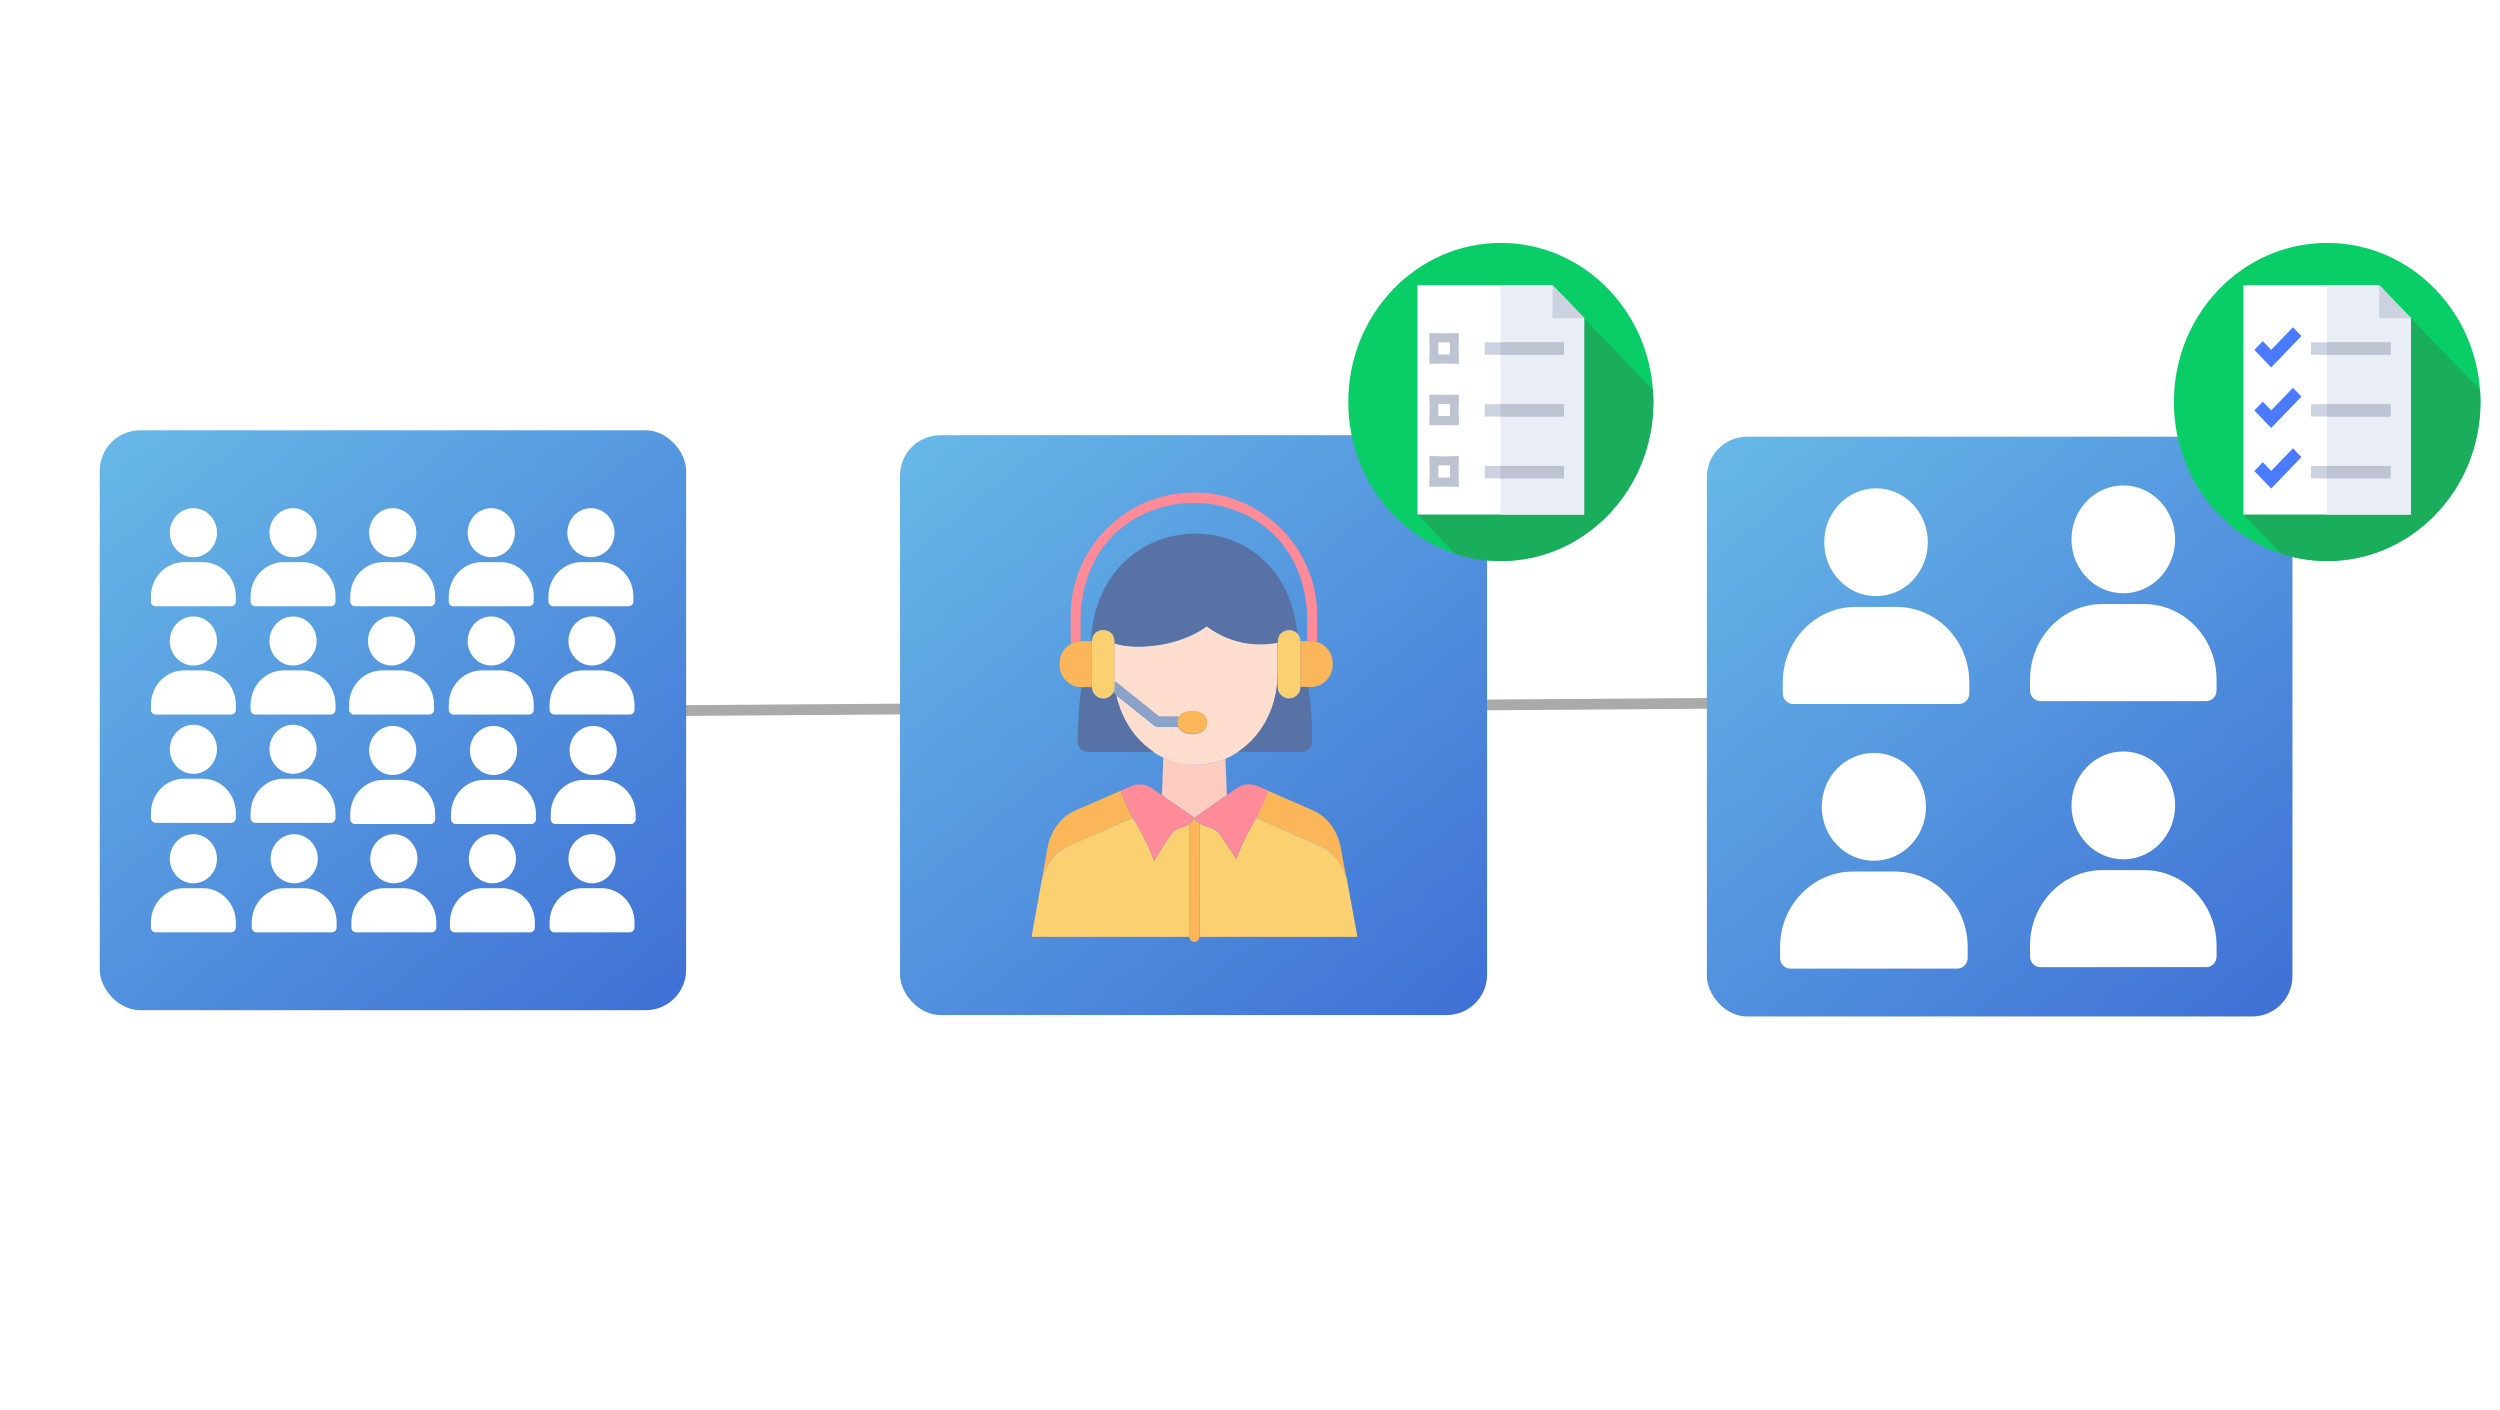 <?xml version="1.0" encoding="utf-8"?>
<svg xmlns="http://www.w3.org/2000/svg" fill="none" height="975" viewBox="0 0 1729 975" width="1729">
<line stroke="#AAAAAA" stroke-width="7.437" transform="matrix(1 -0.007 0.006 1 183.903 497.137)" x2="1283.58" y1="-3.719" y2="-3.719"/>
<path d="M133.952 351.591C124.94 351.591 117.634 359.184 117.634 368.55C117.634 377.917 124.94 385.51 133.952 385.51C142.964 385.51 150.269 377.917 150.269 368.55C150.269 359.184 142.964 351.591 133.952 351.591Z" fill="white"/>
<path d="M127.424 388.903C114.807 388.903 104.579 399.533 104.579 412.646V416.038C104.579 417.911 106.04 419.43 107.843 419.43H160.06C161.862 419.43 163.323 417.911 163.323 416.038V412.646C163.323 399.533 153.095 388.903 140.478 388.903H127.424Z" fill="white"/>
<path d="M409.656 426.484C400.644 426.484 393.338 434.077 393.338 443.443C393.338 452.81 400.644 460.403 409.656 460.403C418.668 460.403 425.974 452.81 425.974 443.443C425.974 434.077 418.668 426.484 409.656 426.484Z" fill="white"/>
<path d="M403.13 463.795C390.513 463.795 380.285 474.425 380.285 487.538V490.93C380.285 492.803 381.746 494.322 383.549 494.322H435.766C437.568 494.322 439.029 492.803 439.029 490.93V487.538C439.029 474.425 428.801 463.795 416.184 463.795H403.13Z" fill="white"/>
<path d="M133.952 577.084C124.94 577.084 117.634 584.677 117.634 594.043C117.634 603.41 124.94 611.003 133.952 611.003C142.964 611.003 150.269 603.41 150.269 594.043C150.269 584.677 142.964 577.084 133.952 577.084Z" fill="white"/>
<path d="M127.424 614.395C114.807 614.395 104.579 625.025 104.579 638.138V641.53C104.579 643.403 106.04 644.922 107.843 644.922H160.06C161.862 644.922 163.323 643.403 163.323 641.53V638.138C163.323 625.025 153.095 614.395 140.478 614.395H127.424Z" fill="white"/>
<path d="M271.804 502.191C262.792 502.191 255.486 509.784 255.486 519.151C255.486 528.517 262.792 536.11 271.804 536.11C280.816 536.11 288.122 528.517 288.122 519.151C288.122 509.784 280.816 502.191 271.804 502.191Z" fill="white"/>
<path d="M265.277 539.502C252.66 539.502 242.432 550.132 242.432 563.245V566.637C242.432 568.511 243.893 570.029 245.695 570.029H297.912C299.715 570.029 301.176 568.511 301.176 566.637V563.245C301.176 550.132 290.948 539.502 278.331 539.502H265.277Z" fill="white"/>
<path d="M394.377 594.043C394.377 585.213 401.255 578.123 409.656 578.123C418.056 578.123 424.934 585.213 424.934 594.043C424.934 602.874 418.056 609.964 409.656 609.964C401.255 609.964 394.377 602.874 394.377 594.043Z" stroke="white" stroke-width="2.079"/>
<path d="M381.324 638.138C381.324 625.561 391.125 615.434 403.13 615.434H416.184C428.19 615.434 437.99 625.561 437.99 638.138V641.53C437.99 642.867 436.957 643.882 435.766 643.882H383.549C382.358 643.882 381.324 642.867 381.324 641.53V638.138Z" stroke="white" stroke-width="2.079"/>
<path d="M325.451 594.043C325.451 585.213 332.329 578.123 340.73 578.123C349.131 578.123 356.008 585.213 356.008 594.043C356.008 602.874 349.131 609.964 340.73 609.964C332.329 609.964 325.451 602.874 325.451 594.043Z" stroke="white" stroke-width="2.079"/>
<path d="M312.397 638.138C312.397 625.561 322.197 615.434 334.202 615.434H347.257C359.262 615.434 369.062 625.561 369.062 638.138V641.53C369.062 642.867 368.029 643.882 366.838 643.882H314.621C313.43 643.882 312.397 642.867 312.397 641.53V638.138Z" stroke="white" stroke-width="2.079"/>
<path d="M395.162 519.151C395.162 510.32 402.04 503.231 410.441 503.231C418.841 503.231 425.719 510.32 425.719 519.151C425.719 527.982 418.841 535.071 410.441 535.071C402.04 535.071 395.162 527.982 395.162 519.151Z" stroke="white" stroke-width="2.079"/>
<path d="M382.108 563.245C382.108 550.668 391.908 540.541 403.913 540.541H416.968C428.973 540.541 438.773 550.668 438.773 563.245V566.637C438.773 567.975 437.74 568.99 436.549 568.99H384.332C383.141 568.99 382.108 567.975 382.108 566.637V563.245Z" stroke="white" stroke-width="2.079"/>
<path d="M326.236 519.151C326.236 510.32 333.113 503.231 341.514 503.231C349.915 503.231 356.793 510.32 356.793 519.151C356.793 527.982 349.915 535.071 341.514 535.071C333.113 535.071 326.236 527.982 326.236 519.151Z" stroke="white" stroke-width="2.079"/>
<path d="M313.182 563.245C313.182 550.668 322.982 540.541 334.988 540.541H348.042C360.047 540.541 369.847 550.668 369.847 563.245V566.637C369.847 567.975 368.814 568.99 367.623 568.99H315.406C314.215 568.99 313.182 567.975 313.182 566.637V563.245Z" stroke="white" stroke-width="2.079"/>
<path d="M187.599 518.337C187.599 509.507 194.477 502.417 202.877 502.417C211.278 502.417 218.156 509.507 218.156 518.337C218.156 527.168 211.278 534.258 202.877 534.258C194.477 534.258 187.599 527.168 187.599 518.337Z" stroke="white" stroke-width="2.079"/>
<path d="M174.544 562.432C174.544 549.855 184.344 539.728 196.35 539.728H209.404C221.41 539.728 231.21 549.855 231.21 562.432V565.824C231.21 567.162 230.176 568.177 228.985 568.177H176.768C175.577 568.177 174.544 567.162 174.544 565.824V562.432Z" stroke="white" stroke-width="2.079"/>
<path d="M118.673 518.337C118.673 509.507 125.551 502.417 133.952 502.417C142.352 502.417 149.23 509.507 149.23 518.337C149.23 527.168 142.352 534.258 133.952 534.258C125.551 534.258 118.673 527.168 118.673 518.337Z" stroke="white" stroke-width="2.079"/>
<path d="M105.618 562.432C105.618 549.855 115.419 539.728 127.424 539.728H140.478C152.484 539.728 162.284 549.855 162.284 562.432V565.824C162.284 567.162 161.251 568.177 160.06 568.177H107.843C106.652 568.177 105.618 567.162 105.618 565.824V562.432Z" stroke="white" stroke-width="2.079"/>
<path d="M257.31 594.043C257.31 585.213 264.188 578.123 272.588 578.123C280.989 578.123 287.867 585.213 287.867 594.043C287.867 602.874 280.989 609.964 272.588 609.964C264.188 609.964 257.31 602.874 257.31 594.043Z" stroke="white" stroke-width="2.079"/>
<path d="M244.255 638.138C244.255 625.561 254.055 615.434 266.061 615.434H279.115C291.121 615.434 300.921 625.561 300.921 638.138V641.53C300.921 642.867 299.887 643.882 298.696 643.882H246.479C245.288 643.882 244.255 642.867 244.255 641.53V638.138Z" stroke="white" stroke-width="2.079"/>
<path d="M188.384 594.043C188.384 585.213 195.262 578.123 203.663 578.123C212.063 578.123 218.941 585.213 218.941 594.043C218.941 602.874 212.063 609.964 203.663 609.964C195.262 609.964 188.384 602.874 188.384 594.043Z" stroke="white" stroke-width="2.079"/>
<path d="M175.329 638.138C175.329 625.561 185.129 615.434 197.135 615.434H210.189C222.195 615.434 231.995 625.561 231.995 638.138V641.53C231.995 642.867 230.962 643.882 229.771 643.882H177.554C176.363 643.882 175.329 642.867 175.329 641.53V638.138Z" stroke="white" stroke-width="2.079"/>
<path d="M393.596 368.55C393.596 359.72 400.474 352.63 408.874 352.63C417.275 352.63 424.153 359.72 424.153 368.55C424.153 377.381 417.275 384.471 408.874 384.471C400.474 384.471 393.596 377.381 393.596 368.55Z" stroke="white" stroke-width="2.079"/>
<path d="M380.541 412.646C380.541 400.069 390.341 389.942 402.347 389.942H415.401C427.407 389.942 437.207 400.069 437.207 412.646V416.038C437.207 417.375 436.174 418.39 434.982 418.39H382.766C381.575 418.39 380.541 417.375 380.541 416.038V412.646Z" stroke="white" stroke-width="2.079"/>
<path d="M324.668 368.55C324.668 359.72 331.546 352.63 339.947 352.63C348.347 352.63 355.225 359.72 355.225 368.55C355.225 377.381 348.347 384.471 339.947 384.471C331.546 384.471 324.668 377.381 324.668 368.55Z" stroke="white" stroke-width="2.079"/>
<path d="M311.614 412.646C311.614 400.069 321.414 389.942 333.419 389.942H346.473C358.479 389.942 368.279 400.069 368.279 412.646V416.038C368.279 417.375 367.246 418.39 366.055 418.39H313.838C312.647 418.39 311.614 417.375 311.614 416.038V412.646Z" stroke="white" stroke-width="2.079"/>
<path d="M256.526 368.55C256.526 359.72 263.403 352.63 271.804 352.63C280.205 352.63 287.083 359.72 287.083 368.55C287.083 377.381 280.205 384.471 271.804 384.471C263.403 384.471 256.526 377.381 256.526 368.55Z" stroke="white" stroke-width="2.079"/>
<path d="M243.471 412.646C243.471 400.069 253.271 389.942 265.277 389.942H278.331C290.336 389.942 300.136 400.069 300.136 412.646V416.038C300.136 417.375 299.103 418.39 297.912 418.39H245.695C244.504 418.39 243.471 417.375 243.471 416.038V412.646Z" stroke="white" stroke-width="2.079"/>
<path d="M187.599 368.55C187.599 359.72 194.477 352.63 202.877 352.63C211.278 352.63 218.156 359.72 218.156 368.55C218.156 377.381 211.278 384.471 202.877 384.471C194.477 384.471 187.599 377.381 187.599 368.55Z" stroke="white" stroke-width="2.079"/>
<path d="M174.544 412.646C174.544 400.069 184.344 389.942 196.35 389.942H209.404C221.41 389.942 231.21 400.069 231.21 412.646V416.038C231.21 417.375 230.176 418.39 228.985 418.39H176.768C175.577 418.39 174.544 417.375 174.544 416.038V412.646Z" stroke="white" stroke-width="2.079"/>
<path d="M324.668 443.443C324.668 434.613 331.546 427.523 339.947 427.523C348.347 427.523 355.225 434.613 355.225 443.443C355.225 452.274 348.347 459.363 339.947 459.363C331.546 459.363 324.668 452.274 324.668 443.443Z" stroke="white" stroke-width="2.079"/>
<path d="M311.614 487.538C311.614 474.961 321.414 464.834 333.419 464.834H346.473C358.479 464.834 368.279 474.961 368.279 487.538V490.93C368.279 492.267 367.246 493.282 366.055 493.282H313.838C312.647 493.282 311.614 492.267 311.614 490.93V487.538Z" stroke="white" stroke-width="2.079"/>
<path d="M255.742 443.443C255.742 434.613 262.62 427.523 271.021 427.523C279.422 427.523 286.299 434.613 286.299 443.443C286.299 452.274 279.422 459.363 271.021 459.363C262.62 459.363 255.742 452.274 255.742 443.443Z" stroke="white" stroke-width="2.079"/>
<path d="M242.689 487.538C242.689 474.961 252.489 464.834 264.494 464.834H277.549C289.554 464.834 299.354 474.961 299.354 487.538V490.93C299.354 492.267 298.321 493.282 297.13 493.282H244.913C243.722 493.282 242.689 492.267 242.689 490.93V487.538Z" stroke="white" stroke-width="2.079"/>
<path d="M187.599 443.443C187.599 434.613 194.477 427.523 202.877 427.523C211.278 427.523 218.156 434.613 218.156 443.443C218.156 452.274 211.278 459.363 202.877 459.363C194.477 459.363 187.599 452.274 187.599 443.443Z" stroke="white" stroke-width="2.079"/>
<path d="M174.544 487.538C174.544 474.961 184.344 464.834 196.35 464.834H209.404C221.41 464.834 231.21 474.961 231.21 487.538V490.93C231.21 492.267 230.176 493.282 228.985 493.282H176.768C175.577 493.282 174.544 492.267 174.544 490.93V487.538Z" stroke="white" stroke-width="2.079"/>
<path d="M118.673 443.443C118.673 434.613 125.551 427.523 133.952 427.523C142.352 427.523 149.23 434.613 149.23 443.443C149.23 452.274 142.352 459.363 133.952 459.363C125.551 459.363 118.673 452.274 118.673 443.443Z" stroke="white" stroke-width="2.079"/>
<path d="M105.618 487.538C105.618 474.961 115.419 464.834 127.424 464.834H140.478C152.484 464.834 162.284 474.961 162.284 487.538V490.93C162.284 492.267 161.251 493.282 160.06 493.282H107.843C106.652 493.282 105.618 492.267 105.618 490.93V487.538Z" stroke="white" stroke-width="2.079"/>
<rect fill="url(#paint0_linear_172_1106)" height="401.015" rx="27.863" width="405.528" x="69" y="297.616"/>
<path d="M133.754 351.458C124.742 351.458 117.437 359.051 117.437 368.417C117.437 377.783 124.742 385.377 133.754 385.377C142.766 385.377 150.072 377.783 150.072 368.417C150.072 359.051 142.766 351.458 133.754 351.458Z" fill="white"/>
<path d="M127.227 388.769C114.61 388.769 104.382 399.399 104.382 412.512V415.904C104.382 417.778 105.843 419.296 107.645 419.296H159.862C161.665 419.296 163.126 417.778 163.126 415.904V412.512C163.126 399.399 152.898 388.769 140.281 388.769H127.227Z" fill="white"/>
<path d="M409.46 426.35C400.448 426.35 393.143 433.943 393.143 443.31C393.143 452.676 400.448 460.269 409.46 460.269C418.472 460.269 425.778 452.676 425.778 443.31C425.778 433.943 418.472 426.35 409.46 426.35Z" fill="white"/>
<path d="M402.934 463.661C390.317 463.661 380.089 474.292 380.089 487.405V490.797C380.089 492.67 381.55 494.188 383.352 494.188H435.569C437.372 494.188 438.833 492.67 438.833 490.797V487.405C438.833 474.292 428.605 463.661 415.988 463.661H402.934Z" fill="white"/>
<path d="M133.754 576.951C124.742 576.951 117.437 584.544 117.437 593.91C117.437 603.277 124.742 610.87 133.754 610.87C142.766 610.87 150.072 603.277 150.072 593.91C150.072 584.544 142.766 576.951 133.754 576.951Z" fill="white"/>
<path d="M127.227 614.261C114.61 614.261 104.382 624.891 104.382 638.005V641.396C104.382 643.27 105.843 644.788 107.645 644.788H159.862C161.665 644.788 163.126 643.27 163.126 641.396V638.005C163.126 624.891 152.898 614.261 140.281 614.261H127.227Z" fill="white"/>
<path d="M271.609 502.058C262.597 502.058 255.291 509.651 255.291 519.017C255.291 528.384 262.597 535.977 271.609 535.977C280.621 535.977 287.927 528.384 287.927 519.017C287.927 509.651 280.621 502.058 271.609 502.058Z" fill="white"/>
<path d="M265.081 539.369C252.464 539.369 242.236 549.999 242.236 563.112V566.504C242.236 568.377 243.697 569.896 245.5 569.896H297.717C299.519 569.896 300.98 568.377 300.98 566.504V563.112C300.98 549.999 290.752 539.369 278.136 539.369H265.081Z" fill="white"/>
<path d="M409.46 576.951C400.448 576.951 393.143 584.544 393.143 593.911C393.143 603.277 400.448 610.87 409.46 610.87C418.472 610.87 425.778 603.277 425.778 593.911C425.778 584.544 418.472 576.951 409.46 576.951Z" fill="white"/>
<path d="M402.934 614.262C390.317 614.262 380.089 624.892 380.089 638.005V641.397C380.089 643.27 381.55 644.789 383.352 644.789H435.569C437.372 644.789 438.833 643.27 438.833 641.397V638.005C438.833 624.892 428.605 614.262 415.988 614.262H402.934Z" fill="white"/>
<path d="M340.534 576.951C331.522 576.951 324.216 584.544 324.216 593.91C324.216 603.277 331.522 610.87 340.534 610.87C349.546 610.87 356.851 603.277 356.851 593.91C356.851 584.544 349.546 576.951 340.534 576.951Z" fill="white"/>
<path d="M334.006 614.261C321.389 614.261 311.161 624.891 311.161 638.005V641.396C311.161 643.27 312.622 644.788 314.425 644.788H366.642C368.444 644.788 369.905 643.27 369.905 641.396V638.005C369.905 624.891 359.677 614.261 347.06 614.261H334.006Z" fill="white"/>
<path d="M410.244 502.058C401.232 502.058 393.926 509.651 393.926 519.017C393.926 528.384 401.232 535.977 410.244 535.977C419.256 535.977 426.561 528.384 426.561 519.017C426.561 509.651 419.256 502.058 410.244 502.058Z" fill="white"/>
<path d="M403.716 539.369C391.099 539.369 380.871 549.999 380.871 563.112V566.504C380.871 568.377 382.332 569.896 384.135 569.896H436.352C438.154 569.896 439.615 568.377 439.615 566.504V563.112C439.615 549.999 429.387 539.369 416.77 539.369H403.716Z" fill="white"/>
<path d="M341.317 502.058C332.305 502.058 324.999 509.651 324.999 519.017C324.999 528.384 332.305 535.977 341.317 535.977C350.329 535.977 357.635 528.384 357.635 519.017C357.635 509.651 350.329 502.058 341.317 502.058Z" fill="white"/>
<path d="M334.79 539.369C322.173 539.369 311.945 549.999 311.945 563.112V566.504C311.945 568.377 313.406 569.896 315.209 569.896H367.426C369.228 569.896 370.689 568.377 370.689 566.504V563.112C370.689 549.999 360.461 539.369 347.844 539.369H334.79Z" fill="white"/>
<path d="M202.681 501.244C193.669 501.244 186.363 508.837 186.363 518.204C186.363 527.57 193.669 535.163 202.681 535.163C211.693 535.163 218.999 527.57 218.999 518.204C218.999 508.837 211.693 501.244 202.681 501.244Z" fill="white"/>
<path d="M196.154 538.555C183.537 538.555 173.309 549.185 173.309 562.298V565.69C173.309 567.564 174.77 569.082 176.572 569.082H228.789C230.592 569.082 232.053 567.564 232.053 565.69V562.298C232.053 549.185 221.825 538.555 209.208 538.555H196.154Z" fill="white"/>
<path d="M133.754 501.244C124.742 501.244 117.437 508.837 117.437 518.204C117.437 527.57 124.742 535.163 133.754 535.163C142.766 535.163 150.072 527.57 150.072 518.204C150.072 508.837 142.766 501.244 133.754 501.244Z" fill="white"/>
<path d="M127.227 538.555C114.61 538.555 104.382 549.185 104.382 562.298V565.69C104.382 567.564 105.843 569.082 107.645 569.082H159.862C161.665 569.082 163.126 567.564 163.126 565.69V562.298C163.126 549.185 152.898 538.555 140.281 538.555H127.227Z" fill="white"/>
<path d="M272.391 576.951C263.379 576.951 256.073 584.544 256.073 593.911C256.073 603.277 263.379 610.87 272.391 610.87C281.403 610.87 288.709 603.277 288.709 593.911C288.709 584.544 281.403 576.951 272.391 576.951Z" fill="white"/>
<path d="M265.863 614.262C253.247 614.262 243.019 624.892 243.019 638.005V641.397C243.019 643.27 244.48 644.789 246.282 644.789H298.499C300.302 644.789 301.763 643.27 301.763 641.397V638.005C301.763 624.892 291.535 614.262 278.918 614.262H265.863Z" fill="white"/>
<path d="M203.466 576.951C194.454 576.951 187.148 584.544 187.148 593.911C187.148 603.277 194.454 610.87 203.466 610.87C212.478 610.87 219.784 603.277 219.784 593.911C219.784 584.544 212.478 576.951 203.466 576.951Z" fill="white"/>
<path d="M196.939 614.262C184.322 614.262 174.094 624.892 174.094 638.005V641.397C174.094 643.27 175.555 644.789 177.357 644.789H229.574C231.377 644.789 232.838 643.27 232.838 641.397V638.005C232.838 624.892 222.61 614.262 209.993 614.262H196.939Z" fill="white"/>
<path d="M408.678 351.457C399.666 351.457 392.36 359.05 392.36 368.417C392.36 377.783 399.666 385.376 408.678 385.376C417.69 385.376 424.996 377.783 424.996 368.417C424.996 359.05 417.69 351.457 408.678 351.457Z" fill="white"/>
<path d="M402.151 388.769C389.534 388.769 379.306 399.399 379.306 412.512V415.904C379.306 417.778 380.767 419.296 382.569 419.296H434.786C436.589 419.296 438.05 417.778 438.05 415.904V412.512C438.05 399.399 427.822 388.769 415.205 388.769H402.151Z" fill="white"/>
<path d="M339.75 351.458C330.738 351.458 323.433 359.051 323.433 368.417C323.433 377.783 330.738 385.377 339.75 385.377C348.762 385.377 356.068 377.783 356.068 368.417C356.068 359.051 348.762 351.458 339.75 351.458Z" fill="white"/>
<path d="M333.223 388.769C320.606 388.769 310.378 399.399 310.378 412.512V415.904C310.378 417.778 311.839 419.296 313.641 419.296H365.858C367.661 419.296 369.122 417.778 369.122 415.904V412.512C369.122 399.399 358.894 388.769 346.277 388.769H333.223Z" fill="white"/>
<path d="M271.609 351.457C262.597 351.457 255.291 359.05 255.291 368.417C255.291 377.783 262.597 385.376 271.609 385.376C280.621 385.376 287.927 377.783 287.927 368.417C287.927 359.05 280.621 351.457 271.609 351.457Z" fill="white"/>
<path d="M265.081 388.769C252.464 388.769 242.236 399.399 242.236 412.512V415.904C242.236 417.778 243.697 419.296 245.5 419.296H297.717C299.519 419.296 300.98 417.778 300.98 415.904V412.512C300.98 399.399 290.752 388.769 278.136 388.769H265.081Z" fill="white"/>
<path d="M202.681 351.458C193.669 351.458 186.363 359.051 186.363 368.417C186.363 377.783 193.669 385.377 202.681 385.377C211.693 385.377 218.999 377.783 218.999 368.417C218.999 359.051 211.693 351.458 202.681 351.458Z" fill="white"/>
<path d="M196.154 388.769C183.537 388.769 173.309 399.399 173.309 412.512V415.904C173.309 417.778 174.77 419.296 176.572 419.296H228.789C230.592 419.296 232.053 417.778 232.053 415.904V412.512C232.053 399.399 221.825 388.769 209.208 388.769H196.154Z" fill="white"/>
<path d="M339.75 426.35C330.738 426.35 323.433 433.943 323.433 443.31C323.433 452.676 330.738 460.269 339.75 460.269C348.762 460.269 356.068 452.676 356.068 443.31C356.068 433.943 348.762 426.35 339.75 426.35Z" fill="white"/>
<path d="M333.223 463.661C320.606 463.661 310.378 474.291 310.378 487.404V490.796C310.378 492.67 311.839 494.188 313.641 494.188H365.858C367.661 494.188 369.122 492.67 369.122 490.796V487.404C369.122 474.291 358.894 463.661 346.277 463.661H333.223Z" fill="white"/>
<path d="M270.823 426.35C261.811 426.35 254.505 433.943 254.505 443.31C254.505 452.676 261.811 460.269 270.823 460.269C279.835 460.269 287.14 452.676 287.14 443.31C287.14 433.943 279.835 426.35 270.823 426.35Z" fill="white"/>
<path d="M264.296 463.661C251.679 463.661 241.451 474.291 241.451 487.404V490.796C241.451 492.67 242.912 494.188 244.715 494.188H296.932C298.734 494.188 300.195 492.67 300.195 490.796V487.404C300.195 474.291 289.967 463.661 277.35 463.661H264.296Z" fill="white"/>
<path d="M202.681 426.35C193.669 426.35 186.363 433.943 186.363 443.31C186.363 452.676 193.669 460.269 202.681 460.269C211.693 460.269 218.999 452.676 218.999 443.31C218.999 433.943 211.693 426.35 202.681 426.35Z" fill="white"/>
<path d="M196.154 463.661C183.537 463.661 173.309 474.291 173.309 487.404V490.796C173.309 492.67 174.77 494.188 176.572 494.188H228.789C230.592 494.188 232.053 492.67 232.053 490.796V487.404C232.053 474.291 221.825 463.661 209.208 463.661H196.154Z" fill="white"/>
<path d="M133.754 426.35C124.742 426.35 117.437 433.943 117.437 443.31C117.437 452.676 124.742 460.269 133.754 460.269C142.766 460.269 150.072 452.676 150.072 443.31C150.072 433.943 142.766 426.35 133.754 426.35Z" fill="white"/>
<path d="M127.227 463.661C114.61 463.661 104.382 474.291 104.382 487.404V490.796C104.382 492.67 105.843 494.188 107.645 494.188H159.862C161.665 494.188 163.126 492.67 163.126 490.796V487.404C163.126 474.291 152.898 463.661 140.281 463.661H127.227Z" fill="white"/>
<rect fill="url(#paint1_linear_172_1106)" height="401" rx="27.863" width="406" x="622.472" y="301"/>
<rect fill="url(#paint2_linear_172_1106)" height="401" rx="27.863" width="405" x="1180.47" y="302"/>
<g filter="url(#filter0_d_172_1106)">
<path d="M1297.47 331.916C1277.68 331.916 1261.64 348.612 1261.64 369.207C1261.64 389.803 1277.68 406.499 1297.47 406.499C1317.26 406.499 1333.31 389.803 1333.31 369.207C1333.31 348.612 1317.26 331.916 1297.47 331.916Z" fill="white"/>
<path d="M1283.14 413.958C1255.43 413.958 1232.97 437.332 1232.97 466.166V473.625C1232.97 477.744 1236.18 481.083 1240.14 481.083H1354.81C1358.76 481.083 1361.97 477.744 1361.97 473.625V466.166C1361.97 437.332 1339.51 413.958 1311.81 413.958H1283.14Z" fill="white"/>
</g>
<g filter="url(#filter1_d_172_1106)">
<path d="M1295.97 514.916C1276.07 514.916 1259.93 531.612 1259.93 552.207C1259.93 572.803 1276.07 589.499 1295.97 589.499C1315.88 589.499 1332.01 572.803 1332.01 552.207C1332.01 531.612 1315.88 514.916 1295.97 514.916Z" fill="white"/>
<path d="M1281.56 596.958C1253.69 596.958 1231.1 620.332 1231.1 649.166V656.625C1231.1 660.744 1234.32 664.083 1238.31 664.083H1353.64C1357.62 664.083 1360.85 660.744 1360.85 656.625V649.166C1360.85 620.332 1338.26 596.958 1310.39 596.958H1281.56Z" fill="white"/>
</g>
<g filter="url(#filter2_d_172_1106)">
<path d="M1468.47 329.915C1448.68 329.915 1432.64 346.611 1432.64 367.207C1432.64 387.803 1448.68 404.499 1468.47 404.499C1488.26 404.499 1504.31 387.803 1504.31 367.207C1504.31 346.611 1488.26 329.915 1468.47 329.915Z" fill="white"/>
<path d="M1454.14 411.958C1426.43 411.958 1403.97 435.332 1403.97 464.166V471.624C1403.97 475.744 1407.18 479.083 1411.14 479.083H1525.81C1529.76 479.083 1532.97 475.744 1532.97 471.624V464.166C1532.97 435.332 1510.51 411.958 1482.81 411.958H1454.14Z" fill="white"/>
</g>
<g filter="url(#filter3_d_172_1106)">
<path d="M1468.47 513.915C1448.68 513.915 1432.64 530.611 1432.64 551.207C1432.64 571.802 1448.68 588.498 1468.47 588.498C1488.26 588.498 1504.31 571.802 1504.31 551.207C1504.31 530.611 1488.26 513.915 1468.47 513.915Z" fill="white"/>
<path d="M1454.14 595.958C1426.43 595.958 1403.97 619.332 1403.97 648.166V655.624C1403.97 659.743 1407.18 663.083 1411.14 663.083H1525.81C1529.76 663.083 1532.97 659.743 1532.97 655.624V648.166C1532.97 619.332 1510.51 595.958 1482.81 595.958H1454.14Z" fill="white"/>
</g>
<g clip-path="url(#clip0_172_1106)">
<path d="M1143.47 278C1143.47 338.752 1096.24 388 1037.97 388C979.705 388 932.472 338.752 932.472 278C932.472 217.248 979.705 168 1037.97 168C1096.24 168 1143.47 217.248 1143.47 278Z" fill="#09CE67"/>
<path d="M1143.47 278C1143.47 275.187 1143.37 272.401 1143.17 269.641L1095.61 220.048L980.337 355.836L1006.37 382.976C1016.34 386.239 1026.96 388 1037.97 388C1096.24 388 1143.47 338.752 1143.47 278Z" fill="#1AAD5C"/>
<path d="M1073.73 197.242L1095.61 220.048V355.835H980.337V197.242H1073.73Z" fill="white"/>
<path d="M1095.61 220.048L1073.73 197.242H1037.8V355.835H1095.61V220.048Z" fill="#E9EDF5"/>
<path d="M1073.73 220.048V197.242L1095.61 220.048H1073.73Z" fill="#CDD2E1"/>
<path d="M1026.84 236.75H1081.66V245.344H1026.84V236.75Z" fill="#CDD2E1"/>
<path d="M1037.8 236.75H1081.65V245.344H1037.8V236.75Z" fill="#BEC3D2"/>
<path d="M1026.84 279.504H1081.66V288.098H1026.84V279.504Z" fill="#CDD2E1"/>
<path d="M1037.8 279.504H1081.65V288.098H1037.8V279.504Z" fill="#BEC3D2"/>
<path d="M1026.84 322.258H1081.66V330.852H1026.84V322.258Z" fill="#CDD2E1"/>
<path d="M1037.8 322.258H1081.65V330.852H1037.8V322.258Z" fill="#BEC3D2"/>
<path d="M988.725 245.183H1008.81V251.467H988.725V245.183Z" fill="#BEC3D2"/>
<path d="M1008.81 230.52V251.467H1002.79V230.52H1008.81Z" fill="#BEC3D2"/>
<path d="M994.752 230.52V251.467H988.725V230.52H994.752Z" fill="#BEC3D2"/>
<path d="M1008.81 236.804H988.723V230.52H1008.81V236.804Z" fill="#BEC3D2"/>
<path d="M988.725 287.722H1008.81V294.006H988.725V287.722Z" fill="#BEC3D2"/>
<path d="M1008.81 273.059V294.006H1002.79V273.059H1008.81Z" fill="#BEC3D2"/>
<path d="M994.752 273.059V294.006H988.725V273.059H994.752Z" fill="#BEC3D2"/>
<path d="M1008.81 279.343H988.723V273.059H1008.81V279.343Z" fill="#BEC3D2"/>
<path d="M988.725 330.261H1008.81V336.545H988.725V330.261Z" fill="#BEC3D2"/>
<path d="M1008.81 315.598V336.545H1002.79V315.598H1008.81Z" fill="#BEC3D2"/>
<path d="M994.752 315.598V336.545H988.725V315.598H994.752Z" fill="#BEC3D2"/>
<path d="M1008.81 321.882H988.723V315.598H1008.81V321.882Z" fill="#BEC3D2"/>
</g>
<g clip-path="url(#clip1_172_1106)">
<path d="M1715.47 278C1715.47 338.752 1668.01 388 1609.47 388C1550.93 388 1503.47 338.752 1503.47 278C1503.47 217.248 1550.93 168 1609.47 168C1668.01 168 1715.47 217.248 1715.47 278Z" fill="#09CE67"/>
<path d="M1715.47 278C1715.47 275.187 1715.37 272.4 1715.17 269.641L1667.38 220.047L1551.56 355.835L1577.72 382.976C1587.74 386.239 1598.41 388 1609.47 388C1668.01 388 1715.47 338.752 1715.47 278Z" fill="#1AAD5C"/>
<path d="M1645.4 197.242L1667.38 220.048V355.835H1551.56V197.242H1645.4Z" fill="white"/>
<path d="M1667.38 220.048L1645.4 197.242H1609.3V355.835H1667.38V220.048Z" fill="#E9EDF5"/>
<path d="M1645.4 220.048V197.242L1667.38 220.048H1645.4Z" fill="#CDD2E1"/>
<path d="M1570.76 254.12L1559.08 241.997L1564.93 235.921L1570.76 241.966L1585.81 226.34L1591.67 232.418L1570.76 254.12Z" fill="#4A7AFF"/>
<path d="M1570.76 295.986L1559.08 283.864L1564.93 277.786L1570.76 283.832L1585.81 268.207L1591.67 274.285L1570.76 295.986Z" fill="#4A7AFF"/>
<path d="M1570.76 337.854L1559.08 325.732L1564.93 319.654L1570.76 325.7L1585.81 310.073L1591.67 316.151L1570.76 337.854Z" fill="#4A7AFF"/>
<path d="M1598.29 236.75H1653.36V245.344H1598.29V236.75Z" fill="#CDD2E1"/>
<path d="M1609.3 236.75H1653.36V245.344H1609.3V236.75Z" fill="#BEC3D2"/>
<path d="M1598.29 279.504H1653.36V288.097H1598.29V279.504Z" fill="#CDD2E1"/>
<path d="M1609.3 279.504H1653.36V288.097H1609.3V279.504Z" fill="#BEC3D2"/>
<path d="M1598.29 322.258H1653.36V330.851H1598.29V322.258Z" fill="#CDD2E1"/>
<path d="M1609.3 322.258H1653.36V330.851H1609.3V322.258Z" fill="#BEC3D2"/>
</g>
<path d="M868.717 566.017C869.205 566.139 869.692 566.322 870.18 566.444C870.667 566.566 871.155 566.687 871.642 566.87C872.922 567.48 875.786 568.698 879.442 570.344L901.806 580.155C906.62 582.288 910.581 583.994 912.348 584.786C921.184 588.625 928.009 596.973 931.178 607.394L927.4 586.797C925.206 574.67 918.016 564.859 908.327 560.594C908.327 560.655 877.553 547.066 876.883 546.883C874.019 554.866 871.216 560.655 868.352 565.956C868.595 566.017 868.656 566.017 868.717 566.017Z" fill="#FAB658"/>
<path d="M739.469 584.786C742.759 583.323 754.338 578.266 764.331 573.939L772.558 570.344L779.87 567.175C781.15 566.627 782.43 566.261 783.77 566.078C780.845 560.716 777.92 554.866 774.995 546.883C764.819 551.331 747.512 558.888 743.43 560.655C733.802 564.92 726.489 574.731 724.356 586.858L720.578 607.638C723.747 597.034 730.633 588.625 739.469 584.786Z" fill="#FAB658"/>
<path d="M797.115 545.359C797.176 545.42 801.747 548.589 807.231 552.428C805.037 550.904 803.575 549.869 803.575 549.869L797.115 545.359C792.545 542.129 787 541.581 782.064 543.775C781.211 544.14 779.444 544.933 777.128 545.969L782.125 543.836C787 541.642 792.545 542.19 797.115 545.359Z" fill="#FAB658"/>
<path d="M848.425 549.929L844.464 552.733C850.192 548.772 855.006 545.42 855.006 545.359C858.845 542.617 863.415 541.825 867.742 542.983C863.415 541.764 858.906 542.617 855.006 545.298L848.425 549.929Z" fill="#FAB658"/>
<path d="M912.409 584.786C910.642 583.994 906.681 582.288 901.867 580.155C894.798 577.047 885.901 573.208 879.503 570.344C875.846 568.76 872.982 567.48 871.703 566.871C871.215 566.688 870.728 566.566 870.24 566.444C869.753 566.322 869.265 566.078 868.778 566.017C868.717 566.017 868.595 565.957 868.534 565.957C864.024 574.305 859.576 581.374 855.067 594.049C851.471 588.625 847.937 583.324 844.342 577.961C839.406 570.649 834.47 572.964 829.595 569.308V647.917H938.795L931.36 607.333C928.131 596.913 921.245 588.625 912.409 584.786Z" fill="#FAD071"/>
<path d="M808.45 578.814C805.037 584.298 801.564 589.722 798.151 595.206C793.581 582.714 789.011 575.401 784.44 567.114C783.953 567.114 779.931 567.114 779.931 567.114C777.859 568.028 771.521 570.77 764.392 573.878C754.398 578.265 742.82 583.262 739.529 584.725C730.693 588.564 723.807 596.973 720.7 607.515C720.7 607.515 713.326 647.917 713.387 647.917H822.709V569.612C817.895 573.329 813.203 571.318 808.45 578.814Z" fill="#FAD071"/>
<path d="M829.534 569.369C828.376 568.516 827.218 567.358 826.06 565.652C824.903 567.48 823.745 568.699 822.587 569.613V647.978C822.587 649.867 824.11 651.452 826.06 651.452C827.949 651.452 829.534 649.928 829.534 647.978V569.369Z" fill="#FAB658"/>
<path d="M747.33 443.35V425.8C751.596 321.841 899.796 321.841 904.062 425.8V443.35H906.56C908.083 443.35 909.485 443.655 910.826 444.02C910.887 443.777 910.947 443.594 910.947 443.35V425.8C911.008 378.817 872.74 340.609 825.696 340.609C778.652 340.609 740.444 378.817 740.444 425.861V443.411C740.444 444.02 740.688 444.63 740.993 445.117C742.882 444.081 745.015 443.472 747.33 443.35C747.33 443.411 747.33 443.411 747.33 443.35Z" fill="#FF8A98"/>
<path d="M779.931 567.114H784.44C784.257 566.748 784.013 566.383 783.831 566.017C782.49 566.2 781.21 566.566 779.931 567.114Z" fill="#FAD071"/>
<path d="M807.171 552.428C815.458 558.278 825.94 565.591 826.062 565.591H826.123C826.183 565.469 836.055 558.583 844.282 552.855L848.426 549.93L848.487 549.869L847.573 524.763C846.719 525.128 845.744 525.433 844.891 525.798C844.648 525.859 844.465 525.981 844.221 526.042C842.454 526.652 840.687 527.2 838.858 527.566C837.213 527.931 835.507 528.236 833.801 528.419C833.435 528.48 833.069 528.541 832.704 528.541C831.546 528.662 830.388 528.723 829.23 528.784C828.499 528.845 827.829 528.906 827.098 528.906C826.854 528.906 826.61 528.845 826.366 528.845C824.843 528.845 823.38 528.723 821.918 528.541C821.613 528.541 821.369 528.541 821.065 528.48C815.276 527.809 809.608 526.225 804.551 523.727L803.637 549.747C803.576 549.808 805.038 550.905 807.171 552.428Z" fill="#FFCCBF"/>
<path d="M784.44 567.114C789.011 575.402 793.581 582.653 798.151 595.206C801.564 589.722 805.037 584.298 808.45 578.814C813.203 571.319 817.895 573.33 822.587 569.613C823.745 568.698 824.903 567.48 826.061 565.652C825.939 565.591 815.519 558.278 807.17 552.489C801.747 548.65 797.176 545.481 797.054 545.42C792.484 542.252 786.939 541.703 782.064 543.897L777.067 546.03L774.995 546.883C777.92 554.866 780.845 560.716 783.77 566.078C784.014 566.383 784.197 566.748 784.44 567.114Z" fill="#FF8A98"/>
<path d="M855.006 545.359C855.006 545.42 850.131 548.771 844.464 552.732C844.403 552.793 844.342 552.793 844.281 552.854C836.055 558.582 826.183 565.468 826.122 565.59C827.28 567.296 828.438 568.454 829.595 569.307C834.531 572.964 839.467 570.587 844.342 577.961C847.938 583.323 851.472 588.625 855.067 594.048C859.516 581.373 864.025 574.304 868.535 565.956C871.399 560.654 874.202 554.926 877.066 546.882H877.127V546.821L870.119 543.775C869.997 543.714 869.753 543.592 869.692 543.592C869.083 543.348 868.474 543.165 867.864 542.982C863.416 541.825 858.846 542.617 855.006 545.359Z" fill="#FF8A98"/>
<path d="M826.244 528.906C826.488 528.906 826.731 528.967 826.975 528.967C827.706 528.967 828.377 528.845 829.108 528.845C830.266 528.784 831.424 528.723 832.581 528.602C832.947 528.541 833.313 528.48 833.678 528.48C835.385 528.236 837.091 527.992 838.736 527.627C840.564 527.2 842.331 526.652 844.099 526.103C844.342 526.042 844.525 525.92 844.769 525.859C849.4 524.214 853.727 521.837 857.688 519.034C858.967 518.12 860.186 517.145 861.405 516.17C861.771 515.866 862.136 515.561 862.502 515.256C863.294 514.586 864.025 513.855 864.756 513.123L865.853 512.027C866.889 510.93 867.925 509.772 868.9 508.553C869.449 507.944 869.936 507.273 870.424 506.664C870.911 506.055 871.338 505.445 871.764 504.775C872.374 503.861 873.044 502.947 873.592 501.972C873.836 501.545 874.08 501.18 874.324 500.753C875.177 499.291 876.03 497.767 876.761 496.183C876.883 496 876.944 495.756 877.066 495.573C881.21 486.859 883.464 476.987 883.525 466.689V444.63C880.722 445.178 876.639 445.727 871.703 445.727C866.767 445.727 860.978 445.117 854.763 443.35C845.5 440.669 838.736 436.342 834.592 433.234C829.596 437.073 823.319 440.181 816.433 442.558C815.458 442.923 814.422 443.228 813.386 443.533C813.021 443.655 812.655 443.777 812.35 443.837C805.464 445.787 798.213 446.945 791.205 447.25C791.022 447.25 790.778 447.25 790.596 447.311C789.742 447.372 788.828 447.311 787.975 447.311C787.427 447.311 786.817 447.311 786.269 447.311C785.66 447.311 785.111 447.25 784.563 447.25C783.71 447.189 782.917 447.189 782.064 447.128C781.577 447.067 781.15 447.006 780.663 447.006C779.749 446.945 778.896 446.823 778.042 446.702C777.311 446.58 776.58 446.458 775.91 446.336C775.361 446.214 774.813 446.153 774.264 446.031C773.046 445.787 771.827 445.483 770.669 445.117V471.808C771.339 471.808 772.071 471.991 772.802 472.539L801.686 495.756H814.117C814.544 495.756 814.91 495.878 815.275 496C819.602 489.297 834.592 490.577 834.836 499.839C834.592 509.528 818.078 510.442 814.666 502.581C814.483 502.642 814.3 502.703 814.056 502.703H800.467C799.675 502.703 798.944 502.459 798.335 501.972L771.888 480.766C772.253 482.411 772.619 484.117 773.106 485.702C773.289 486.372 773.533 487.042 773.777 487.712C774.203 489.114 774.691 490.516 775.239 491.856C775.483 492.527 775.788 493.197 776.092 493.806C776.702 495.208 777.372 496.548 778.042 497.889C778.286 498.377 778.591 498.864 778.835 499.413C779.688 500.997 780.663 502.52 781.638 503.983C781.76 504.166 781.881 504.409 782.003 504.592C785.721 509.955 790.169 514.586 795.227 518.364C796.019 518.973 796.872 519.644 797.786 520.192C804.611 524.702 812.35 527.748 820.881 528.784C821.186 528.845 821.43 528.845 821.735 528.845C823.258 528.784 824.721 528.845 826.244 528.906Z" fill="#FFDED0"/>
<path d="M782.065 504.349C781.943 504.166 781.821 503.983 781.699 503.739C780.724 502.277 779.749 500.753 778.896 499.169C778.591 498.681 778.347 498.194 778.104 497.646C777.433 496.305 776.763 494.964 776.154 493.563C775.849 492.892 775.605 492.283 775.301 491.613C774.752 490.272 774.265 488.871 773.838 487.469C773.594 486.799 773.412 486.128 773.168 485.458C772.68 483.813 772.315 482.167 771.949 480.522L769.816 478.816C769.207 479.974 768.354 480.888 767.318 481.558L767.257 481.619C767.074 481.741 766.891 481.802 766.708 481.924C765.551 482.533 764.271 482.96 762.93 482.96C761.529 482.96 760.249 482.594 759.152 481.924C758.969 481.802 758.787 481.741 758.604 481.619C758.543 481.558 758.482 481.558 758.482 481.497C756.897 480.461 755.679 478.877 755.252 476.622C755.191 476.135 755.069 475.647 755.069 475.099H747.94C746.112 487.652 745.319 500.388 745.319 513.124C745.319 516.963 748.366 520.01 752.144 520.01H797.969C797.908 519.949 797.847 519.949 797.787 519.888C796.872 519.278 796.08 518.669 795.227 518.06C790.23 514.342 785.782 509.711 782.065 504.349Z" fill="#5972A5"/>
<path d="M883.647 443.898C883.587 442.619 883.83 441.4 884.257 440.364C885.171 438.109 886.999 436.708 889.01 436.098C891.143 435.367 893.458 435.489 895.469 436.769C896.14 437.134 896.749 437.683 897.297 438.292C888.157 343.23 759.396 347.13 754.46 443.35H754.947C754.947 443.045 755.008 442.863 755.069 442.558C755.191 441.522 755.435 440.547 755.862 439.755C755.862 439.694 755.922 439.694 755.922 439.633C756.166 439.206 756.41 438.841 756.654 438.475C756.837 438.292 756.958 438.109 757.141 437.927L757.568 437.5C757.872 437.195 758.238 436.952 758.604 436.769C759.822 436.038 761.224 435.672 762.687 435.672H762.808C763.174 435.672 763.54 435.733 763.905 435.733C764.149 435.794 764.332 435.794 764.576 435.855C764.758 435.916 764.941 435.916 765.124 435.977C765.49 436.098 765.916 436.22 766.282 436.403C766.343 436.403 766.343 436.464 766.404 436.464C767.257 436.891 768.049 437.5 768.719 438.231L768.78 438.292C769.024 438.597 769.268 438.902 769.451 439.267C769.572 439.389 769.633 439.572 769.694 439.694C769.816 439.877 769.877 440.12 769.938 440.364C770.06 440.73 770.182 441.095 770.304 441.461V441.583C770.547 442.497 770.608 443.472 770.487 444.63V444.874C771.644 445.239 772.863 445.544 774.082 445.788C774.63 445.909 775.179 445.97 775.727 446.092C776.458 446.214 777.129 446.336 777.86 446.458C778.713 446.58 779.627 446.641 780.48 446.763C780.968 446.823 781.394 446.884 781.882 446.884C782.674 446.945 783.527 446.945 784.38 447.006C784.929 447.006 785.538 447.067 786.087 447.067H787.793H790.413C790.596 447.067 790.84 447.067 791.022 447.006C798.03 446.702 805.343 445.544 812.168 443.594C812.533 443.472 812.899 443.35 813.204 443.289C814.24 442.984 815.215 442.68 816.251 442.314C823.137 439.998 829.413 436.83 834.41 432.991C838.554 436.099 845.318 440.425 854.58 443.106C860.796 444.934 866.585 445.483 871.521 445.483C876.457 445.483 880.479 444.934 883.343 444.386C883.647 444.264 883.647 444.081 883.647 443.898Z" fill="#5972A5"/>
<path d="M899.308 475.159C899.308 475.769 899.187 476.317 899.065 476.865C899.004 477.17 898.882 477.414 898.821 477.658C898.76 477.84 898.699 478.023 898.638 478.145C898.09 479.547 897.115 480.644 895.957 481.436C895.896 481.497 895.774 481.558 895.713 481.619C895.53 481.74 895.408 481.801 895.226 481.862C894.068 482.472 892.788 482.898 891.447 482.898C890.046 482.898 888.705 482.472 887.547 481.801C887.426 481.74 887.304 481.68 887.121 481.558C887.06 481.497 886.938 481.436 886.877 481.375C885.719 480.583 884.744 479.486 884.196 478.023C884.013 477.597 883.891 477.17 883.769 476.683C883.647 476.134 883.587 475.525 883.587 474.976C883.587 474.976 883.587 471.625 883.587 467.115C883.526 477.048 881.271 486.676 877.127 495.39C877.005 495.573 876.944 495.817 876.822 496C876.091 497.584 875.238 499.108 874.385 500.57C874.141 500.997 873.897 501.362 873.654 501.789C873.044 502.764 872.435 503.678 871.826 504.592C871.399 505.201 870.912 505.872 870.485 506.481C869.997 507.151 869.449 507.761 868.962 508.37C867.987 509.528 866.951 510.686 865.915 511.844C865.549 512.209 865.183 512.575 864.818 512.94C864.087 513.672 863.355 514.403 862.563 515.073C862.197 515.378 861.832 515.683 861.466 515.987C860.247 517.023 859.029 517.937 857.749 518.851C857.262 519.217 856.774 519.583 856.226 519.948H900.649C904.427 519.948 907.535 516.901 907.535 513.062C907.535 500.387 906.743 487.651 904.854 475.037L899.308 475.159Z" fill="#5972A5"/>
<path d="M770.73 475.099C770.73 476.439 770.364 477.658 769.755 478.755L769.816 478.816L771.949 480.522L798.396 501.728C799.005 502.216 799.797 502.46 800.528 502.46H814.117C814.361 502.46 814.483 502.399 814.727 502.338C814.361 501.485 814.117 500.631 814.117 499.595C814.178 498.133 814.605 496.853 815.275 495.756C814.91 495.635 814.544 495.513 814.117 495.513H801.686L772.802 472.295C772.071 471.747 771.339 471.564 770.669 471.564C770.73 473.758 770.73 475.099 770.73 475.099Z" fill="#8DA2C9"/>
<path d="M814.787 502.338C818.139 510.198 834.653 509.284 834.958 499.595C834.714 490.394 819.723 489.114 815.397 495.756C814.726 496.853 814.239 498.072 814.239 499.595C814.178 500.631 814.422 501.545 814.787 502.338Z" fill="#FAB658"/>
<path d="M770.729 444.752C770.729 443.96 770.729 443.472 770.729 443.472C770.729 442.863 770.669 442.253 770.547 441.705C770.547 441.705 770.547 441.644 770.547 441.583C770.486 441.156 770.303 440.852 770.181 440.486C770.12 440.242 769.998 440.06 769.937 439.816C769.876 439.633 769.754 439.511 769.694 439.389C769.511 439.024 769.267 438.719 769.023 438.414L768.962 438.353C768.292 437.622 767.5 437.013 766.647 436.586C766.586 436.586 766.586 436.525 766.525 436.525C766.159 436.342 765.794 436.221 765.367 436.099C765.184 436.038 765.001 435.977 764.819 435.977C764.575 435.916 764.392 435.855 764.148 435.855C763.783 435.794 763.417 435.794 763.051 435.794C762.99 435.794 762.929 435.794 762.929 435.794C761.528 435.794 760.065 436.16 758.847 436.891C758.481 437.135 758.115 437.378 757.811 437.622C757.628 437.744 757.506 437.927 757.384 438.049C757.201 438.231 757.019 438.414 756.897 438.597C756.592 438.963 756.348 439.328 756.165 439.755C756.165 439.816 756.104 439.816 756.104 439.877C755.678 440.669 755.434 441.644 755.312 442.68C755.251 442.985 755.19 443.228 755.19 443.533V475.16C755.19 475.708 755.251 476.256 755.373 476.744C755.8 478.755 756.958 480.461 758.603 481.619C758.664 481.68 758.725 481.68 758.725 481.741C758.908 481.863 759.09 481.924 759.273 482.046C760.37 482.655 761.65 483.081 763.051 483.081C764.453 483.081 765.733 482.716 766.829 482.046C767.012 481.924 767.195 481.863 767.378 481.741L767.439 481.68C768.475 480.949 769.267 480.035 769.876 478.877C770.486 477.78 770.851 476.561 770.851 475.221C770.851 475.221 770.851 473.88 770.851 471.808C770.851 464.983 770.851 449.931 770.851 445.117C770.729 444.874 770.729 444.813 770.729 444.752Z" fill="#FAD071"/>
<path d="M755.069 475.16V475.099V443.472V443.411H754.582H747.879C747.696 443.411 747.574 443.472 747.391 443.472C745.076 443.533 742.943 444.142 741.054 445.117C736.179 447.616 732.827 452.613 732.827 458.524C732.096 467.36 738.921 475.281 747.94 475.221H748.001H755.069V475.16Z" fill="#FAB658"/>
<path d="M883.647 475.098C883.647 475.708 883.708 476.256 883.83 476.805C883.952 477.231 884.074 477.719 884.257 478.145C884.805 479.486 885.78 480.644 886.938 481.497C886.999 481.558 887.06 481.619 887.182 481.68C887.304 481.741 887.426 481.802 887.608 481.923C888.766 482.594 890.046 483.02 891.508 483.02C892.91 483.02 894.19 482.655 895.287 481.984C895.469 481.923 895.591 481.802 895.774 481.741C895.835 481.68 895.957 481.619 896.018 481.558C897.176 480.705 898.09 479.608 898.699 478.267C898.76 478.084 898.821 477.963 898.882 477.78C899.004 477.536 899.065 477.231 899.126 476.988C899.247 476.439 899.308 475.891 899.369 475.281V475.22V443.594C899.308 441.4 898.577 439.694 897.419 438.414C896.871 437.805 896.262 437.256 895.591 436.891C893.641 435.794 891.265 435.55 889.132 436.22C887.06 436.83 885.232 438.231 884.379 440.486C884.013 441.4 883.769 442.436 883.769 443.594V444.081V444.63V466.689V467.359C883.647 471.747 883.647 475.098 883.647 475.098Z" fill="#FAD071"/>
<path d="M904.061 443.35H899.308V443.411V475.037V475.098H904.853H906.559C915.578 475.159 922.403 467.298 921.672 458.401C921.672 451.576 917.101 445.848 910.825 444.02C909.484 443.594 908.022 443.35 906.559 443.35H904.061Z" fill="#FAB658"/>
<defs>
<filter color-interpolation-filters="sRGB" filterUnits="userSpaceOnUse" height="160.784" id="filter0_d_172_1106" width="140.616" x="1227.16" y="331.916">
<feFlood flood-opacity="0" result="BackgroundImageFix"/>
<feColorMatrix in="SourceAlpha" result="hardAlpha" type="matrix" values="0 0 0 0 0 0 0 0 0 0 0 0 0 0 0 0 0 0 127 0"/>
<feOffset dy="5.808"/>
<feGaussianBlur stdDeviation="2.904"/>
<feComposite in2="hardAlpha" operator="out"/>
<feColorMatrix type="matrix" values="0 0 0 0 0 0 0 0 0 0 0 0 0 0 0 0 0 0 0.25 0"/>
<feBlend in2="BackgroundImageFix" mode="normal" result="effect1_dropShadow_172_1106"/>
<feBlend in="SourceGraphic" in2="effect1_dropShadow_172_1106" mode="normal" result="shape"/>
</filter>
<filter color-interpolation-filters="sRGB" filterUnits="userSpaceOnUse" height="160.784" id="filter1_d_172_1106" width="141.366" x="1225.29" y="514.916">
<feFlood flood-opacity="0" result="BackgroundImageFix"/>
<feColorMatrix in="SourceAlpha" result="hardAlpha" type="matrix" values="0 0 0 0 0 0 0 0 0 0 0 0 0 0 0 0 0 0 127 0"/>
<feOffset dy="5.808"/>
<feGaussianBlur stdDeviation="2.904"/>
<feComposite in2="hardAlpha" operator="out"/>
<feColorMatrix type="matrix" values="0 0 0 0 0 0 0 0 0 0 0 0 0 0 0 0 0 0 0.25 0"/>
<feBlend in2="BackgroundImageFix" mode="normal" result="effect1_dropShadow_172_1106"/>
<feBlend in="SourceGraphic" in2="effect1_dropShadow_172_1106" mode="normal" result="shape"/>
</filter>
<filter color-interpolation-filters="sRGB" filterUnits="userSpaceOnUse" height="160.784" id="filter2_d_172_1106" width="140.616" x="1398.16" y="329.915">
<feFlood flood-opacity="0" result="BackgroundImageFix"/>
<feColorMatrix in="SourceAlpha" result="hardAlpha" type="matrix" values="0 0 0 0 0 0 0 0 0 0 0 0 0 0 0 0 0 0 127 0"/>
<feOffset dy="5.808"/>
<feGaussianBlur stdDeviation="2.904"/>
<feComposite in2="hardAlpha" operator="out"/>
<feColorMatrix type="matrix" values="0 0 0 0 0 0 0 0 0 0 0 0 0 0 0 0 0 0 0.25 0"/>
<feBlend in2="BackgroundImageFix" mode="normal" result="effect1_dropShadow_172_1106"/>
<feBlend in="SourceGraphic" in2="effect1_dropShadow_172_1106" mode="normal" result="shape"/>
</filter>
<filter color-interpolation-filters="sRGB" filterUnits="userSpaceOnUse" height="160.784" id="filter3_d_172_1106" width="140.616" x="1398.16" y="513.915">
<feFlood flood-opacity="0" result="BackgroundImageFix"/>
<feColorMatrix in="SourceAlpha" result="hardAlpha" type="matrix" values="0 0 0 0 0 0 0 0 0 0 0 0 0 0 0 0 0 0 127 0"/>
<feOffset dy="5.808"/>
<feGaussianBlur stdDeviation="2.904"/>
<feComposite in2="hardAlpha" operator="out"/>
<feColorMatrix type="matrix" values="0 0 0 0 0 0 0 0 0 0 0 0 0 0 0 0 0 0 0.25 0"/>
<feBlend in2="BackgroundImageFix" mode="normal" result="effect1_dropShadow_172_1106"/>
<feBlend in="SourceGraphic" in2="effect1_dropShadow_172_1106" mode="normal" result="shape"/>
</filter>
<linearGradient gradientUnits="userSpaceOnUse" id="paint0_linear_172_1106" x1="12.896" x2="528.649" y1="187.132" y2="816.363">
<stop stop-color="#70C8EB"/>
<stop offset="1" stop-color="#365FD1"/>
</linearGradient>
<linearGradient gradientUnits="userSpaceOnUse" id="paint1_linear_172_1106" x1="566.302" x2="1081.91" y1="190.52" y2="820.335">
<stop stop-color="#70C8EB"/>
<stop offset="1" stop-color="#365FD1"/>
</linearGradient>
<linearGradient gradientUnits="userSpaceOnUse" id="paint2_linear_172_1106" x1="1124.44" x2="1640.3" y1="191.52" y2="820.087">
<stop stop-color="#70C8EB"/>
<stop offset="1" stop-color="#365FD1"/>
</linearGradient>
<clipPath id="clip0_172_1106">
<rect fill="white" height="220" transform="translate(932.472 168)" width="211"/>
</clipPath>
<clipPath id="clip1_172_1106">
<rect fill="white" height="220" transform="translate(1503.47 168)" width="212"/>
</clipPath>
</defs>
</svg>
